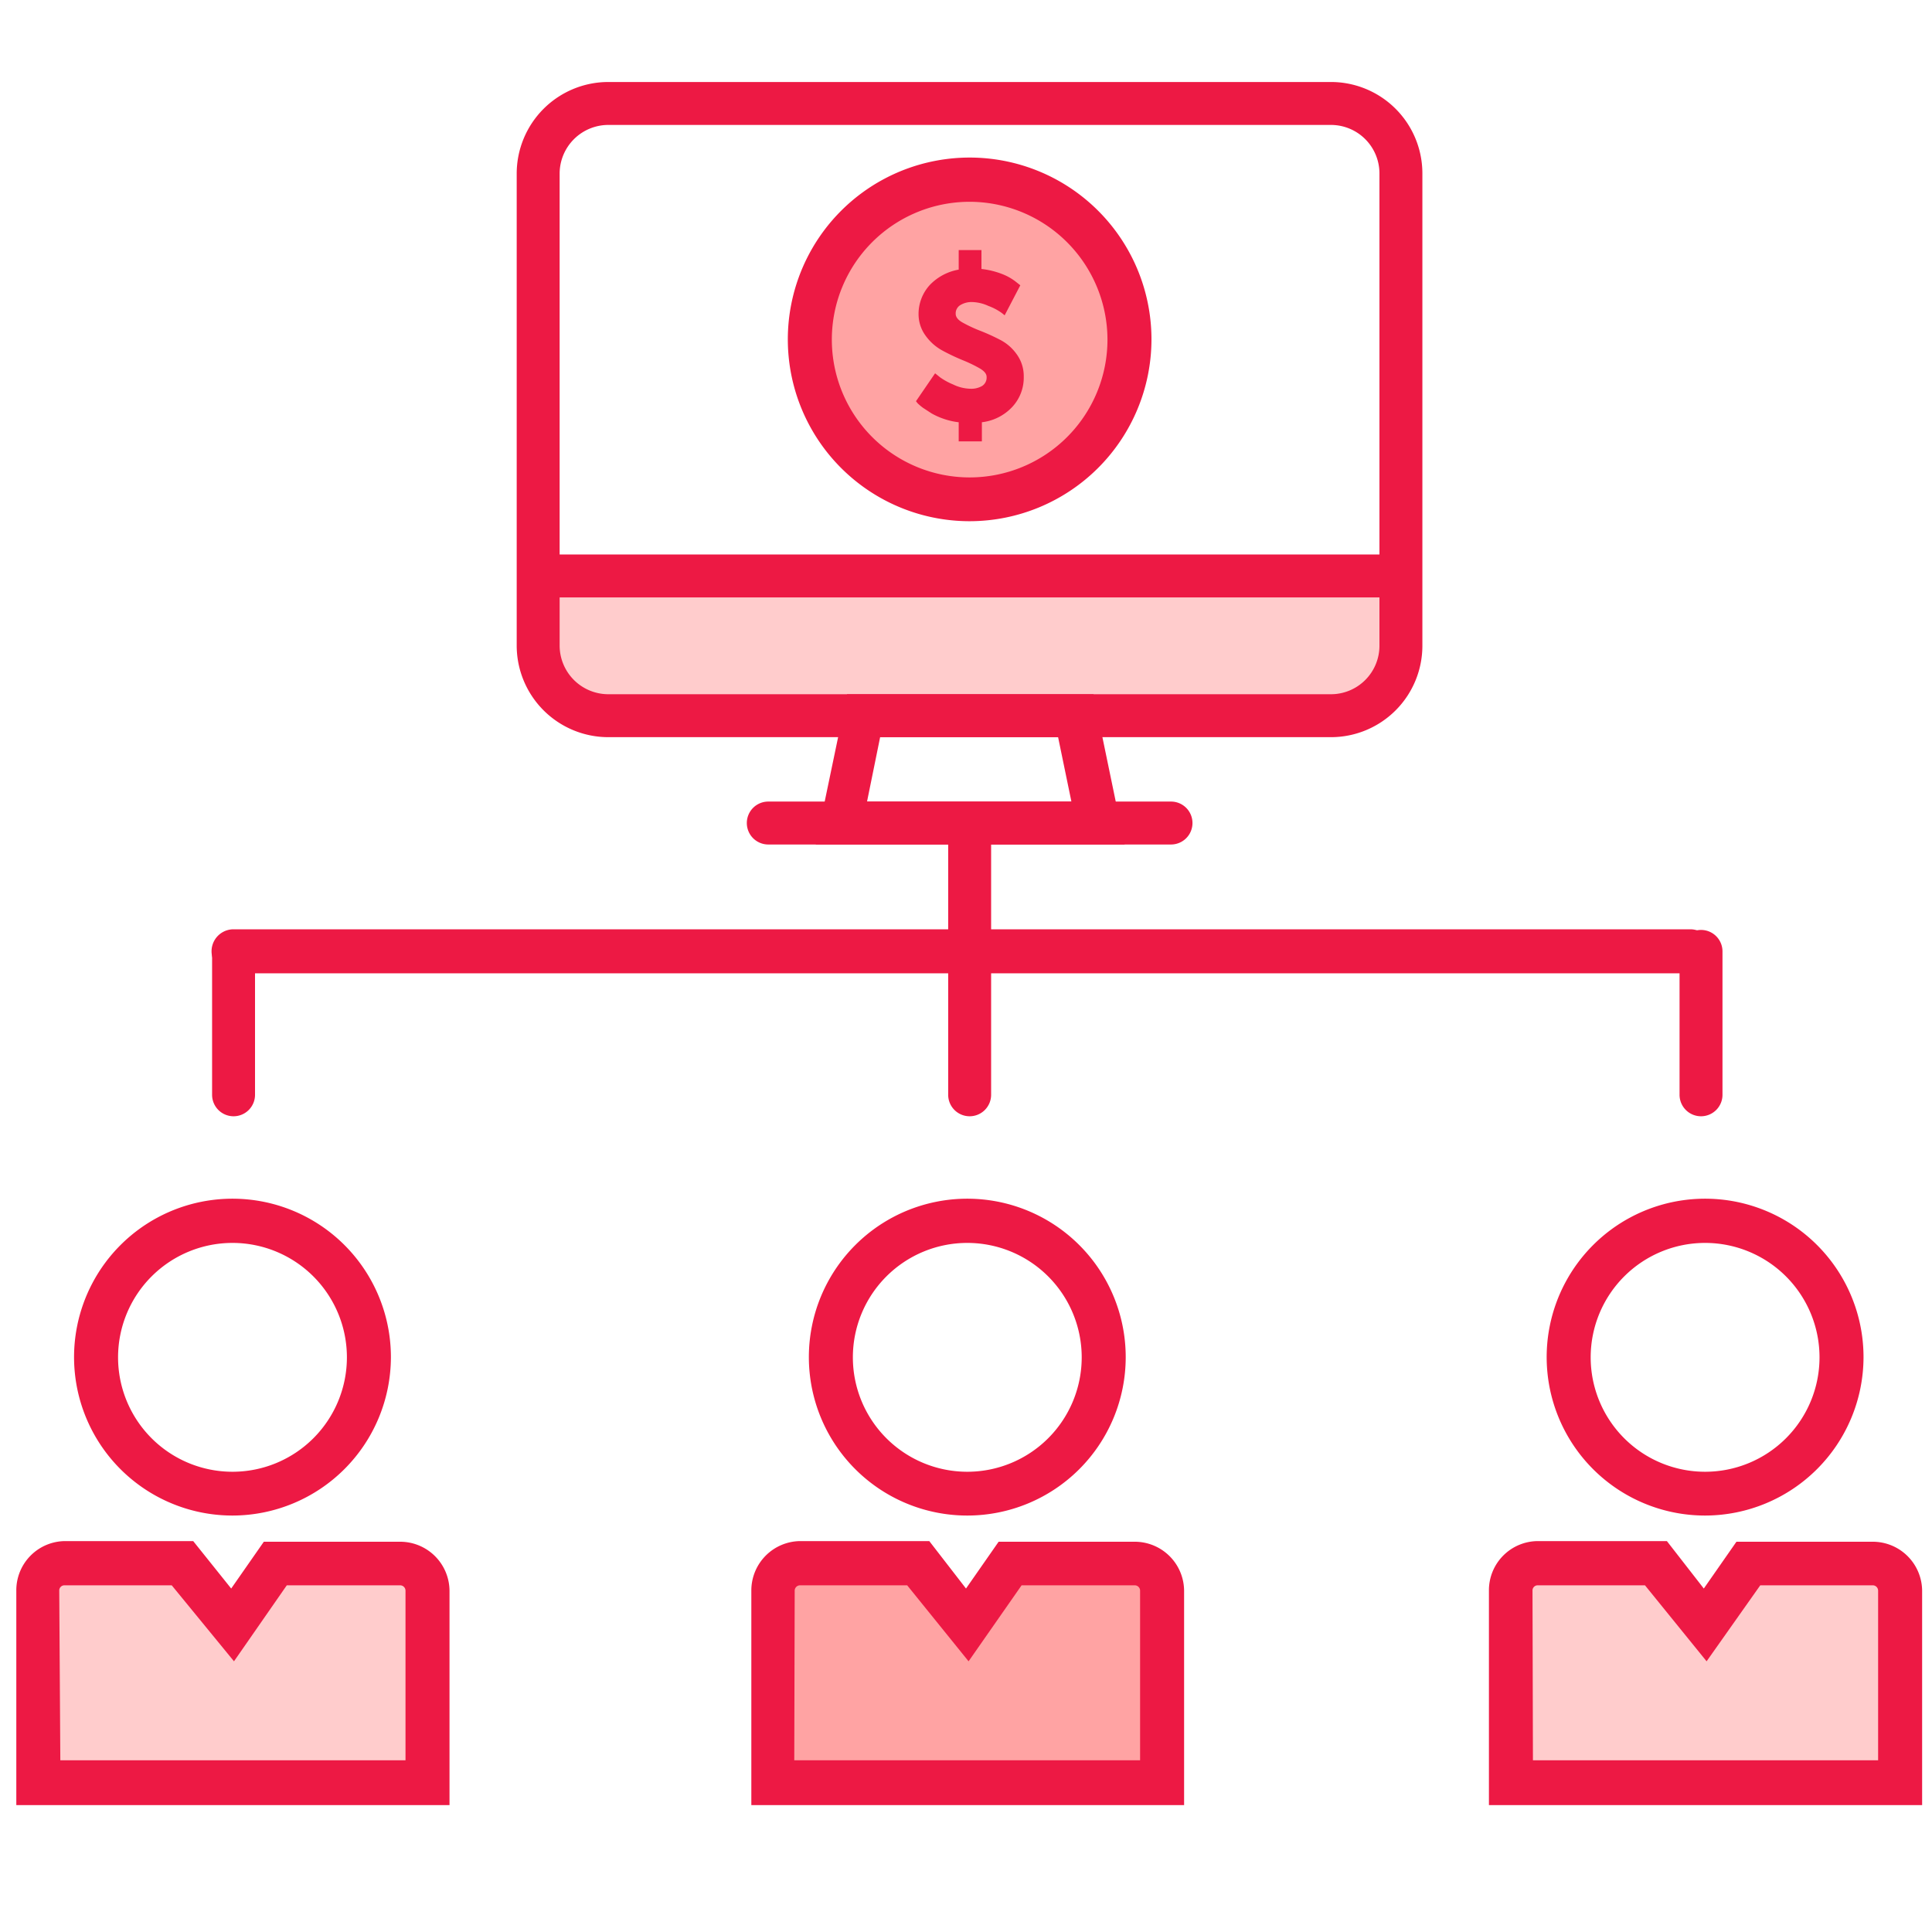 <svg id="Layer_1" data-name="Layer 1" xmlns="http://www.w3.org/2000/svg" viewBox="0 0 90 90"><defs><style>.cls-1{fill:#ffa3a3;}.cls-2{fill:#ed1944;}.cls-3{fill:#fcc;}</style></defs><title>Paying_Overseas_Staff</title><circle class="cls-1" cx="45.17" cy="15.82" r="7.44"/><path class="cls-2" d="M45.17,24.28a8.47,8.47,0,1,1,8.47-8.46A8.48,8.48,0,0,1,45.17,24.28Zm0-14.88a6.42,6.42,0,1,0,6.42,6.42A6.43,6.43,0,0,0,45.17,9.4Z"/><path class="cls-2" d="M42.67,18.69l.89-1.3.25.2a3.08,3.08,0,0,0,.59.32,1.93,1.93,0,0,0,.83.2,1,1,0,0,0,.52-.13.46.46,0,0,0,.21-.42c0-.14-.1-.27-.32-.4a6.54,6.54,0,0,0-.79-.38,9.76,9.76,0,0,1-.93-.44,2.33,2.33,0,0,1-.8-.7,1.69,1.69,0,0,1-.33-1,2,2,0,0,1,.52-1.36,2.44,2.44,0,0,1,1.35-.72v-.91h1.06v.88a3.81,3.81,0,0,1,1,.25,2.46,2.46,0,0,1,.62.36l.19.15-.73,1.4a1.72,1.72,0,0,0-.22-.17,2.59,2.59,0,0,0-.54-.27,1.92,1.92,0,0,0-.78-.18,1,1,0,0,0-.52.14.45.45,0,0,0-.22.41c0,.15.11.29.33.41a6.62,6.62,0,0,0,.79.37,9.53,9.53,0,0,1,.93.42,2.15,2.15,0,0,1,.79.68,1.73,1.73,0,0,1,.33,1.05,2,2,0,0,1-.52,1.39,2.3,2.3,0,0,1-1.43.73v.89H44.66v-.89a3.24,3.24,0,0,1-.7-.16,3.32,3.32,0,0,1-.56-.25L43,19a2.39,2.39,0,0,1-.25-.21Z"/><path class="cls-2" d="M45.17,52a1,1,0,0,1-1-1V38.42a1,1,0,0,1,2,0V51A1,1,0,0,1,45.17,52Z"/><path class="cls-2" d="M10.88,52a1,1,0,0,1-1-1V44.32a1,1,0,0,1,2,0V51A1,1,0,0,1,10.88,52Z"/><path class="cls-2" d="M79.24,52a1,1,0,0,1-1-1V44.32a1,1,0,0,1,2,0V51A1,1,0,0,1,79.24,52Z"/><path class="cls-2" d="M78.74,45.34H10.88a1,1,0,1,1,0-2.05H78.74a1,1,0,0,1,0,2.05Z"/><path class="cls-3" d="M65.27,26.83v3.25A3.26,3.26,0,0,1,62,33.34H28.34a3.26,3.26,0,0,1-3.27-3.26V26.83"/><path class="cls-2" d="M62,34.34H28.34a4.27,4.27,0,0,1-4.27-4.26v-22a4.27,4.27,0,0,1,4.27-4.26H62a4.26,4.26,0,0,1,4.26,4.26v22A4.26,4.26,0,0,1,62,34.34ZM28.34,5.82a2.27,2.27,0,0,0-2.27,2.26v22a2.27,2.27,0,0,0,2.27,2.26H62a2.26,2.26,0,0,0,2.26-2.26v-22A2.26,2.26,0,0,0,62,5.82Z"/><path class="cls-2" d="M52.39,39.34H38l1.46-7H50.94Zm-12-2h9.52l-.62-3H41Z"/><path class="cls-2" d="M54.55,39.34H35.79a1,1,0,1,1,0-2H54.55a1,1,0,0,1,0,2Z"/><rect class="cls-2" x="24.98" y="25.83" width="40.39" height="2"/><path class="cls-3" d="M20.18,83.08H2v-9a1.27,1.27,0,0,1,1.27-1.27H8.79l1.74,2.86,2-2.86h6.39a1.27,1.27,0,0,1,1.27,1.27Z"/><path class="cls-2" d="M10.84,70.6a7.38,7.38,0,1,1,7.37-7.37A7.39,7.39,0,0,1,10.84,70.6Zm0-12.7a5.33,5.33,0,1,0,5.32,5.33A5.33,5.33,0,0,0,10.84,57.9Z"/><path class="cls-2" d="M20.94,84.09H.76v-10a2.29,2.29,0,0,1,2.29-2.3H9L10.77,74l1.52-2.18h6.35a2.3,2.3,0,0,1,2.3,2.3ZM2.81,82H18.89V74.1a.25.25,0,0,0-.25-.25H13.36L10.9,77.39,8,73.85h-5a.24.24,0,0,0-.24.25Z"/><path class="cls-1" d="M54.4,83.08H36.27v-9a1.27,1.27,0,0,1,1.27-1.27H43l1.75,2.86,2-2.86h6.38a1.27,1.27,0,0,1,1.27,1.27Z"/><path class="cls-2" d="M45.06,70.6a7.38,7.38,0,1,1,7.38-7.37A7.38,7.38,0,0,1,45.06,70.6Zm0-12.7a5.33,5.33,0,1,0,5.33,5.33A5.33,5.33,0,0,0,45.06,57.9Z"/><path class="cls-2" d="M55.16,84.09H35v-10a2.3,2.3,0,0,1,2.29-2.3h6L45,74l1.52-2.18h6.35a2.3,2.3,0,0,1,2.29,2.3ZM37,82H53.11V74.1a.25.25,0,0,0-.24-.25H47.59l-2.47,3.54-2.86-3.54h-5a.25.25,0,0,0-.24.25Z"/><path class="cls-3" d="M88.78,83.08H70.65v-9a1.26,1.26,0,0,1,1.26-1.27h5.48l1.74,2.86,2-2.86h6.39a1.27,1.27,0,0,1,1.27,1.27Z"/><path class="cls-2" d="M79.44,70.6a7.38,7.38,0,1,1,7.37-7.37A7.39,7.39,0,0,1,79.44,70.6Zm0-12.7a5.33,5.33,0,1,0,5.32,5.33A5.33,5.33,0,0,0,79.44,57.9Z"/><path class="cls-2" d="M89.54,84.09H69.36v-10a2.29,2.29,0,0,1,2.29-2.3h6L79.37,74l1.52-2.18h6.35a2.3,2.3,0,0,1,2.3,2.3ZM71.41,82H87.49V74.1a.25.25,0,0,0-.25-.25H82L79.5,77.39l-2.87-3.54h-5a.24.24,0,0,0-.24.25Z"/></svg>